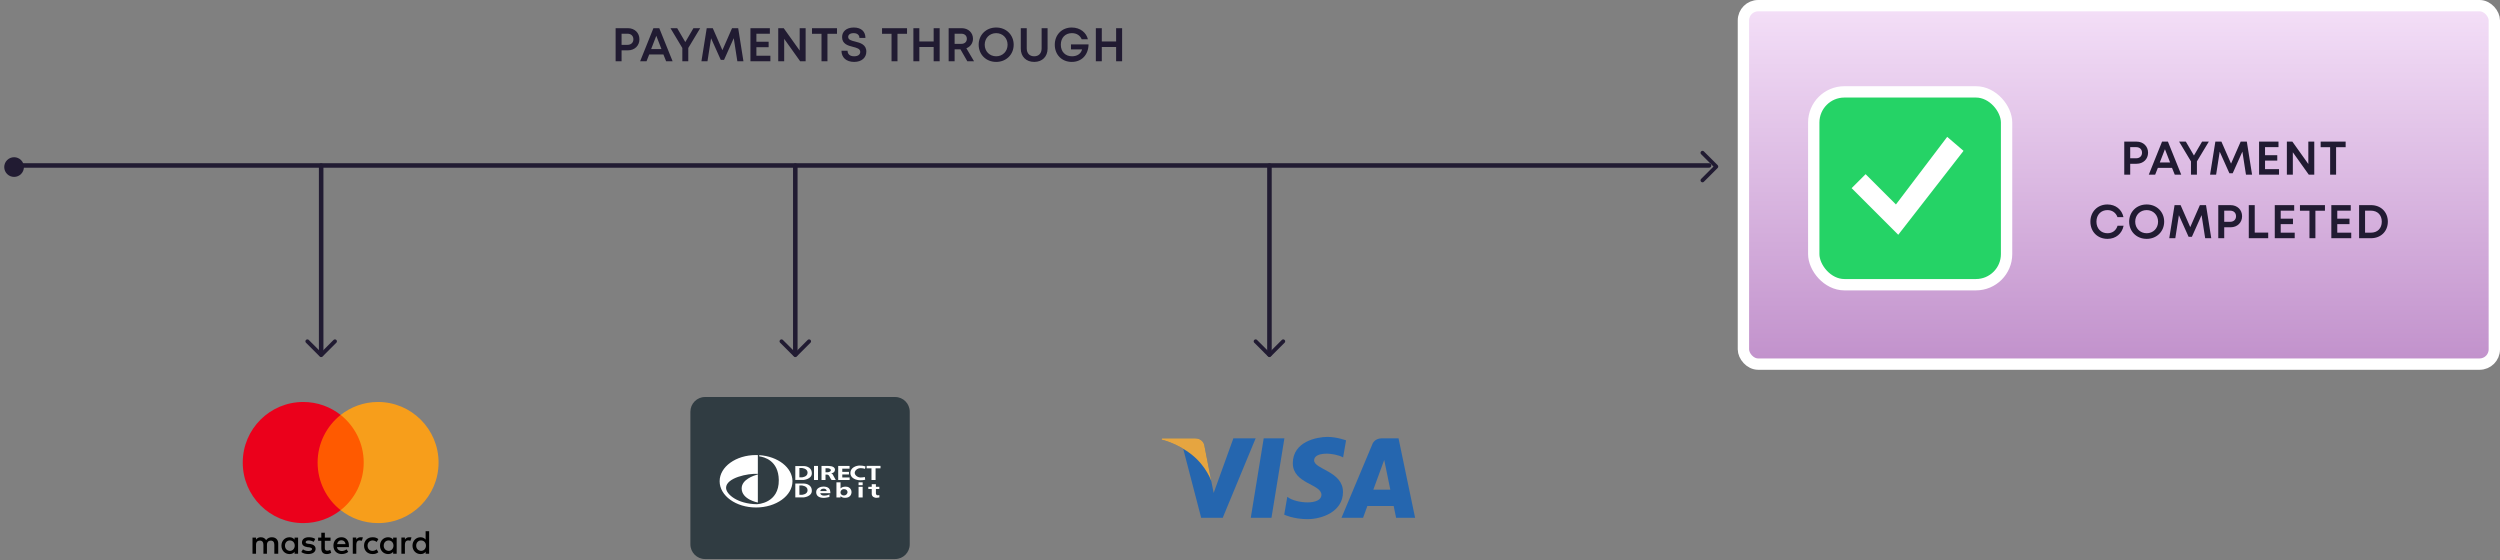 <svg width="1102" height="247" viewBox="0 0 1102 247" fill="none" xmlns="http://www.w3.org/2000/svg">
<rect x="0" y="0" width="1102" height="247" fill="#808080" stroke="none"/>
<path d="M6 72.929L753.353 72.929" stroke="#211B32" stroke-width="2" stroke-linecap="round"/>
<path d="M750.457 79.5L756.532 73.425L750.457 67.351" stroke="#211B32" stroke-width="1.736" stroke-linecap="round" stroke-linejoin="round"/>
<path fill-rule="evenodd" clip-rule="evenodd" d="M6.208 69.302C8.604 69.302 10.547 71.245 10.547 73.641C10.547 76.038 8.604 77.981 6.208 77.981C3.811 77.981 1.869 76.038 1.869 73.641C1.869 71.245 3.811 69.302 6.208 69.302Z" fill="#211B32"/>
<path d="M141.569 73L141.569 156.179" stroke="#211B32" stroke-width="2" stroke-linecap="round"/>
<path d="M135.492 150.461L141.567 156.536L147.641 150.461" stroke="#211B32" stroke-width="1.736" stroke-linecap="round" stroke-linejoin="round"/>
<path d="M350.569 73L350.569 156.179" stroke="#211B32" stroke-width="2" stroke-linecap="round"/>
<path d="M344.492 150.461L350.567 156.536L356.641 150.461" stroke="#211B32" stroke-width="1.736" stroke-linecap="round" stroke-linejoin="round"/>
<path d="M559.569 73L559.569 156.179" stroke="#211B32" stroke-width="2" stroke-linecap="round"/>
<path d="M553.492 150.461L559.567 156.536L565.641 150.461" stroke="#211B32" stroke-width="1.736" stroke-linecap="round" stroke-linejoin="round"/>
<path d="M271.366 12.421H276.781C279.78 12.421 281.863 14.504 281.863 17.315C281.863 20.106 279.78 22.189 276.781 22.189H273.99V27H271.366V12.421ZM273.99 19.773H276.552C278.197 19.773 279.197 18.773 279.197 17.315C279.197 15.837 278.197 14.858 276.552 14.858H273.99V19.773ZM296.483 27H293.63L292.422 24.001H286.174L284.986 27H282.175L288.027 12.421H290.61L296.483 27ZM289.298 15.774L287.027 21.627H291.568L289.298 15.774ZM300.772 27V21.148L295.545 12.421H298.502L302.085 18.544L305.667 12.421H308.645L303.397 21.148V27H300.772ZM325.395 12.421L327.707 27H325.02L323.437 16.836L319.167 26.375H317.709L313.44 16.857L311.857 27H309.191L311.524 12.421H314.19L318.438 22.126L322.687 12.421H325.395ZM339.585 27H330.796V12.421H339.356V14.858H333.42V18.398H338.814V20.794H333.42V24.563H339.585V27ZM343.045 27V12.421H345.461L352.501 22.293V12.421H355.125V27H352.709L345.669 17.128V27H343.045ZM357.932 14.899V12.421H368.949V14.899H364.742V27H362.118V14.899H357.932ZM376.505 27.292C372.965 27.292 370.924 25.271 370.924 22.376H373.61C373.61 23.834 374.589 24.813 376.505 24.813C378.338 24.813 379.192 23.959 379.192 22.876C379.192 21.481 377.692 21.085 375.964 20.648C373.756 20.106 371.194 19.356 371.194 16.378C371.194 13.941 373.006 12.129 376.36 12.129C379.692 12.129 381.483 13.941 381.483 16.732H378.838C378.838 15.482 377.942 14.608 376.276 14.608C374.631 14.608 373.881 15.357 373.881 16.295C373.881 17.524 375.276 17.919 376.943 18.315C379.192 18.877 381.879 19.606 381.879 22.751C381.879 25.334 379.921 27.292 376.505 27.292ZM388.801 14.899V12.421H399.818V14.899H395.611V27H392.987V14.899H388.801ZM405.247 18.273H411.557V12.421H414.202V27H411.557V20.731H405.247V27H402.622V12.421H405.247V18.273ZM425.977 21.273L429.351 27H426.393L423.373 21.752H420.791V27H418.166V12.421H423.915C426.851 12.421 428.892 14.441 428.892 17.086C428.892 18.961 427.789 20.585 425.977 21.273ZM426.185 17.086C426.185 15.774 425.269 14.858 423.706 14.858H420.791V19.335H423.706C425.269 19.335 426.185 18.419 426.185 17.086ZM439.122 27.292C434.645 27.292 431.396 24.022 431.396 19.71C431.396 15.399 434.645 12.129 439.122 12.129C443.559 12.129 446.829 15.399 446.829 19.71C446.829 24.022 443.559 27.292 439.122 27.292ZM439.122 24.813C441.976 24.813 444.142 22.647 444.142 19.71C444.142 16.774 441.976 14.608 439.122 14.608C436.227 14.608 434.061 16.774 434.061 19.71C434.061 22.647 436.227 24.813 439.122 24.813ZM455.879 27.292C452.297 27.292 449.964 24.938 449.964 21.439V12.421H452.589V21.314C452.589 23.543 453.859 24.813 455.879 24.813C457.879 24.813 459.149 23.543 459.149 21.314V12.421H461.773V21.439C461.773 24.938 459.441 27.292 455.879 27.292ZM476.983 21.772H472.088V19.565H479.836C479.753 24.188 476.795 27.292 472.442 27.292C468.069 27.292 464.945 24.147 464.945 19.71C464.945 15.295 468.11 12.129 472.401 12.129C476.212 12.129 478.857 14.42 479.545 17.315H476.816C476.129 15.732 474.713 14.608 472.484 14.608C469.61 14.608 467.61 16.586 467.61 19.71C467.61 22.814 469.61 24.813 472.526 24.813C474.879 24.813 476.504 23.647 476.983 21.772ZM485.672 18.273H491.982V12.421H494.628V27H491.982V20.731H485.672V27H483.048V12.421H485.672V18.273Z" fill="#211B32"/>
<g clip-path="url(#clip0_1972_7750)">
<path d="M122.646 244.088V239.638C122.646 237.936 121.609 236.822 119.83 236.822C118.94 236.822 117.972 237.116 117.307 238.083C116.789 237.271 116.046 236.822 114.931 236.822C114.188 236.822 113.445 237.047 112.858 237.859V236.969H111.303V244.088H112.858V240.157C112.858 238.895 113.523 238.299 114.56 238.299C115.596 238.299 116.115 238.964 116.115 240.157V244.088H117.67V240.157C117.67 238.895 118.413 238.299 119.372 238.299C120.409 238.299 120.927 238.964 120.927 240.157V244.088H122.646ZM145.713 236.969H143.191V234.818H141.635V236.969H140.227V238.377H141.635V241.643C141.635 243.275 142.301 244.234 144.08 244.234C144.746 244.234 145.489 244.01 146.007 243.716L145.558 242.377C145.108 242.671 144.59 242.748 144.219 242.748C143.476 242.748 143.182 242.299 143.182 241.565V238.377H145.705V236.969H145.713ZM158.914 236.813C158.024 236.813 157.428 237.263 157.057 237.85V236.96H155.502V244.079H157.057V240.07C157.057 238.887 157.575 238.213 158.543 238.213C158.836 238.213 159.208 238.291 159.51 238.36L159.96 236.874C159.649 236.813 159.208 236.813 158.914 236.813ZM138.966 237.556C138.223 237.038 137.186 236.813 136.072 236.813C134.292 236.813 133.108 237.703 133.108 239.111C133.108 240.295 133.998 240.969 135.553 241.185L136.296 241.263C137.108 241.409 137.558 241.634 137.558 242.006C137.558 242.524 136.962 242.895 135.925 242.895C134.888 242.895 134.067 242.524 133.549 242.152L132.806 243.336C133.618 243.932 134.733 244.226 135.847 244.226C137.921 244.226 139.113 243.258 139.113 241.928C139.113 240.666 138.145 240.001 136.668 239.777L135.925 239.699C135.26 239.621 134.741 239.474 134.741 239.034C134.741 238.515 135.26 238.221 136.08 238.221C136.97 238.221 137.86 238.593 138.309 238.818L138.966 237.556ZM180.34 236.813C179.45 236.813 178.854 237.263 178.482 237.85V236.96H176.927V244.079H178.482V240.07C178.482 238.887 179.001 238.213 179.968 238.213C180.262 238.213 180.633 238.291 180.936 238.36L181.385 236.891C181.083 236.813 180.642 236.813 180.34 236.813ZM160.469 240.528C160.469 242.679 161.955 244.234 164.253 244.234C165.29 244.234 166.033 244.01 166.776 243.422L166.033 242.161C165.437 242.61 164.849 242.826 164.176 242.826C162.914 242.826 162.024 241.936 162.024 240.528C162.024 239.189 162.914 238.299 164.176 238.23C164.841 238.23 165.437 238.455 166.033 238.895L166.776 237.634C166.033 237.038 165.29 236.822 164.253 236.822C161.955 236.813 160.469 238.377 160.469 240.528ZM174.854 240.528V236.969H173.299V237.859C172.78 237.193 172.037 236.822 171.07 236.822C169.065 236.822 167.51 238.377 167.51 240.528C167.51 242.679 169.065 244.234 171.07 244.234C172.106 244.234 172.849 243.863 173.299 243.198V244.088H174.854V240.528ZM169.143 240.528C169.143 239.267 169.955 238.23 171.294 238.23C172.556 238.23 173.446 239.198 173.446 240.528C173.446 241.79 172.556 242.826 171.294 242.826C169.964 242.748 169.143 241.781 169.143 240.528ZM150.534 236.813C148.461 236.813 146.975 238.299 146.975 240.52C146.975 242.748 148.461 244.226 150.612 244.226C151.648 244.226 152.685 243.932 153.506 243.258L152.763 242.144C152.167 242.593 151.424 242.887 150.69 242.887C149.722 242.887 148.763 242.437 148.538 241.185H153.8C153.8 240.96 153.8 240.813 153.8 240.589C153.869 238.299 152.53 236.813 150.534 236.813ZM150.534 238.152C151.502 238.152 152.167 238.748 152.314 239.854H148.607C148.754 238.895 149.42 238.152 150.534 238.152ZM189.169 240.528V234.152H187.614V237.859C187.096 237.193 186.353 236.822 185.385 236.822C183.381 236.822 181.826 238.377 181.826 240.528C181.826 242.679 183.381 244.234 185.385 244.234C186.422 244.234 187.165 243.863 187.614 243.198V244.088H189.169V240.528ZM183.459 240.528C183.459 239.267 184.271 238.23 185.61 238.23C186.871 238.23 187.761 239.198 187.761 240.528C187.761 241.79 186.871 242.826 185.61 242.826C184.271 242.748 183.459 241.781 183.459 240.528ZM131.398 240.528V236.969H129.843V237.859C129.324 237.193 128.581 236.822 127.614 236.822C125.609 236.822 124.054 238.377 124.054 240.528C124.054 242.679 125.609 244.234 127.614 244.234C128.651 244.234 129.394 243.863 129.843 243.198V244.088H131.398V240.528ZM125.618 240.528C125.618 239.267 126.43 238.23 127.769 238.23C129.031 238.23 129.921 239.198 129.921 240.528C129.921 241.79 129.031 242.826 127.769 242.826C126.43 242.748 125.618 241.781 125.618 240.528Z" fill="black"/>
<path d="M161.808 182.902H138.447V224.872H161.808V182.902Z" fill="#FF5A00"/>
<path d="M140.002 203.887C140.002 195.36 144.011 187.792 150.162 182.902C145.635 179.343 139.925 177.191 133.696 177.191C118.94 177.191 107 189.131 107 203.887C107 218.643 118.94 230.583 133.696 230.583C139.925 230.583 145.635 228.431 150.162 224.872C144.002 220.051 140.002 212.414 140.002 203.887Z" fill="#EB001B"/>
<path d="M193.324 203.887C193.324 218.643 181.385 230.583 166.629 230.583C160.4 230.583 154.689 228.431 150.162 224.872C156.391 219.973 160.322 212.414 160.322 203.887C160.322 195.36 156.313 187.792 150.162 182.902C154.68 179.343 160.391 177.191 166.62 177.191C181.385 177.191 193.324 189.209 193.324 203.887Z" fill="#F79E1B"/>
</g>
<g clip-path="url(#clip1_1972_7750)">
<rect x="315.654" y="196.918" width="78.645" height="32.231" fill="white"/>
<path d="M364.953 206.399H363.889V208.178H364.843C364.843 208.178 366.164 208.103 366.242 207.288C366.277 206.509 364.953 206.399 364.953 206.399ZM353.404 213.993H352.373V218.106H353.553C353.553 218.106 355.98 217.957 355.98 216.067C355.98 214.178 353.404 213.993 353.404 213.993ZM353.404 206.288H352.373V210.402H353.553C353.553 210.402 355.98 210.214 355.98 208.363C355.98 206.438 353.404 206.285 353.404 206.285V206.288ZM371.975 215.622C370.922 215.622 370.599 216.427 370.506 216.82V217.304C370.599 217.703 370.925 218.401 372.053 218.401C372.436 218.395 372.803 218.249 373.087 217.991C373.371 217.732 373.552 217.379 373.597 216.996C373.597 216.551 373.336 215.622 371.975 215.622ZM363.041 215.402C362.016 215.402 361.681 215.957 361.581 216.473H364.401C364.401 216.473 364.401 215.402 363.041 215.402Z" fill="#303C42"/>
<path d="M394.569 175H310.77C307.215 175 304.324 177.912 304.324 181.493V239.932C304.324 243.513 307.215 246.425 310.77 246.425H394.569C398.124 246.425 401.015 243.513 401.015 239.932V181.493C401.015 177.912 398.124 175 394.569 175ZM369.478 205.398H374.48V206.583H371.279V207.992H374.222V209.141H371.279V210.472H374.515V211.586H369.478V205.398ZM333.251 223.699C324.388 223.699 317.216 218.511 317.216 212.141C317.216 205.771 324.388 200.583 333.251 200.583C333.522 200.583 333.792 200.586 334.06 200.596V208.888C329.773 208.573 320.049 210.599 320.049 215.03C320.049 217.92 325.197 222.14 333.583 222.254C333.912 222.254 343.439 221.884 343.291 211.586C343.168 202.934 336.741 201.421 334.685 201.158V200.629C342.878 201.151 349.324 206.115 349.324 212.141C349.324 218.511 342.114 223.699 333.251 223.699ZM334.06 209.118V221.514C334.06 221.514 326.924 220.215 326.924 215.29C326.924 211.362 332.21 209.628 334.06 209.118ZM354.323 219.254H350.575V213.141H354.249C354.249 213.141 357.891 213.066 357.855 216.4C357.82 218.884 354.323 219.254 354.323 219.254ZM354.323 211.547H350.575V205.433H354.249C354.249 205.433 357.891 205.362 357.855 208.696C357.82 211.177 354.323 211.547 354.323 211.547ZM358.813 205.398H360.576V211.586H358.813V205.398ZM363.186 218.475C364.733 218.511 365.616 217.92 365.616 217.92V219.069C365.616 219.069 363.924 219.475 363.115 219.475C362.268 219.475 359.767 219.29 359.767 216.956C359.767 215.066 361.829 214.475 363.003 214.475C365.065 214.55 366.058 215.287 366.019 217.4C366.019 217.433 362.632 217.41 361.575 217.4C361.678 217.887 362.026 218.42 363.186 218.475ZM366.57 211.586C366.57 211.586 366.277 211.216 366.129 210.956C366.019 210.696 365.687 210.141 365.687 210.141C365.687 210.141 365.429 209.212 364.55 209.212L363.886 209.19V211.586H362.123V205.398H365.027C365.027 205.398 368.043 205.248 368.043 207.028C368.043 208.547 366.313 208.657 366.313 208.657C366.313 208.657 366.793 208.732 367.012 209.066C367.196 209.362 368.411 211.586 368.411 211.586H366.57ZM372.491 219.439C371.492 219.439 370.88 219.095 370.506 218.667V219.29H368.704V212.621H370.509V215.316C370.915 214.868 371.598 214.511 372.749 214.511C375.031 214.511 375.398 216.436 375.36 216.956C375.327 217.475 375.14 219.439 372.491 219.439ZM380.252 219.29H378.454V214.582H380.259V219.29H380.252ZM380.252 213.881H378.454V212.621H380.259V213.881H380.252ZM379.221 210.472C380.475 210.472 381.209 210.251 381.209 210.251L381.393 211.436C381.393 211.436 380.842 211.696 379.185 211.696C377.529 211.696 374.847 210.881 374.847 208.511C374.847 206.102 377.384 205.213 378.966 205.213C380.584 205.213 381.503 205.622 381.503 205.622L381.284 206.693C381.284 206.693 380.436 206.362 379.334 206.362C377.899 206.362 376.794 207.433 376.758 208.398C376.758 209.472 378.009 210.436 379.224 210.475L379.221 210.472ZM386.247 219.439C385.696 219.439 384.262 219.105 384.262 217.696V215.55H382.753V214.586H384.262V213.436H386.099V214.586H387.607V215.55H386.099V217.4C386.099 217.4 386.099 218.326 386.837 218.326C387.572 218.326 387.61 218.215 387.61 218.215L387.643 219.254C387.643 219.254 386.798 219.439 386.247 219.439ZM388.123 206.437H385.954V211.586H384.149V206.437H382.018V205.362H388.123V206.437Z" fill="#303C42"/>
</g>
<path d="M560.463 228.238H551.344L557.044 193.212H566.164L560.463 228.238ZM543.673 193.212L534.979 217.303L533.95 212.115L533.951 212.117L530.883 196.366C530.883 196.366 530.512 193.212 526.557 193.212H512.184L512.016 193.805C512.016 193.805 516.411 194.719 521.555 197.808L529.477 228.239H538.979L553.487 193.212H543.673ZM615.4 228.238H623.773L616.472 193.211H609.142C605.757 193.211 604.932 195.821 604.932 195.821L591.332 228.238H600.838L602.739 223.035H614.332L615.4 228.238ZM605.365 215.848L610.157 202.74L612.852 215.848H605.365ZM592.045 201.635L593.346 194.113C593.346 194.113 589.33 192.586 585.144 192.586C580.619 192.586 569.872 194.564 569.872 204.181C569.872 213.23 582.485 213.343 582.485 218.096C582.485 222.849 571.172 221.997 567.438 219L566.082 226.865C566.082 226.865 570.154 228.842 576.375 228.842C582.599 228.842 591.987 225.62 591.987 216.851C591.987 207.744 579.26 206.896 579.26 202.936C579.261 198.976 588.142 199.485 592.045 201.635Z" fill="#2566AF"/>
<path d="M533.951 212.116L530.883 196.365C530.883 196.365 530.512 193.211 526.557 193.211H512.184L512.016 193.804C512.016 193.804 518.924 195.236 525.55 200.6C531.885 205.726 533.951 212.116 533.951 212.116Z" fill="#E6A540"/>
<rect x="768.5" y="2.5" width="331" height="158" rx="6.5" fill="url(#paint0_linear_1972_7750)" stroke="white" stroke-width="5"/>
<rect x="799.5" y="40.5" width="85" height="85" rx="13.5" fill="#25D366" stroke="white" stroke-width="5"/>
<path d="M858.327 60.328L835.726 90.127L822.363 76.774L816.197 82.939L836.747 103.489L865.524 66.494L858.327 60.328Z" fill="white"/>
<path d="M936.372 62.421H941.787C944.786 62.421 946.869 64.504 946.869 67.315C946.869 70.106 944.786 72.189 941.787 72.189H938.996V77H936.372V62.421ZM938.996 69.773H941.558C943.204 69.773 944.203 68.773 944.203 67.315C944.203 65.837 943.204 64.858 941.558 64.858H938.996V69.773ZM961.49 77H958.636L957.428 74.001H951.18L949.993 77H947.181L953.034 62.421H955.616L961.49 77ZM954.304 65.774L952.034 71.627H956.574L954.304 65.774ZM965.779 77V71.147L960.551 62.421H963.509L967.091 68.544L970.673 62.421H973.652L968.403 71.147V77H965.779ZM990.401 62.421L992.713 77H990.026L988.444 66.836L984.174 76.375H982.716L978.446 66.857L976.864 77H974.198L976.53 62.421H979.196L983.445 72.126L987.694 62.421H990.401ZM1004.59 77H995.802V62.421H1004.36V64.858H998.427V68.398H1003.82V70.793H998.427V74.563H1004.59V77ZM1008.05 77V62.421H1010.47L1017.51 72.293V62.421H1020.13V77H1017.72L1010.68 67.128V77H1008.05ZM1022.94 64.899V62.421H1033.96V64.899H1029.75V77H1027.12V64.899H1022.94ZM929.005 105.292C924.589 105.292 921.444 102.147 921.444 97.71C921.444 93.316 924.61 90.129 928.942 90.129C932.566 90.129 935.315 92.337 936.024 95.711H933.379C932.691 93.753 931.046 92.608 928.963 92.608C926.151 92.608 924.11 94.628 924.11 97.71C924.11 100.772 926.151 102.813 928.963 102.813C931.171 102.813 932.775 101.605 933.42 99.502H936.086C935.378 103.001 932.65 105.292 929.005 105.292ZM946.261 105.292C941.783 105.292 938.534 102.022 938.534 97.71C938.534 93.399 941.783 90.129 946.261 90.129C950.697 90.129 953.967 93.399 953.967 97.71C953.967 102.022 950.697 105.292 946.261 105.292ZM946.261 102.813C949.115 102.813 951.281 100.647 951.281 97.71C951.281 94.774 949.115 92.608 946.261 92.608C943.366 92.608 941.2 94.774 941.2 97.71C941.2 100.647 943.366 102.813 946.261 102.813ZM972.414 90.421L974.726 105H972.039L970.456 94.836L966.187 104.375H964.729L960.459 94.857L958.876 105H956.21L958.543 90.421H961.209L965.458 100.126L969.707 90.421H972.414ZM977.815 90.421H983.23C986.229 90.421 988.312 92.504 988.312 95.315C988.312 98.106 986.229 100.189 983.23 100.189H980.439V105H977.815V90.421ZM980.439 97.773H983.001C984.647 97.773 985.646 96.773 985.646 95.315C985.646 93.837 984.647 92.858 983.001 92.858H980.439V97.773ZM991.264 90.421H993.889V102.522H999.824V105H991.264V90.421ZM1011.51 105H1002.72V90.421H1011.28V92.858H1005.34V96.398H1010.74V98.793H1005.34V102.563H1011.51V105ZM1013.82 92.899V90.421H1024.84V92.899H1020.63V105H1018.01V92.899H1013.82ZM1036.43 105H1027.65V90.421H1036.21V92.858H1030.27V96.398H1035.66V98.793H1030.27V102.563H1036.43V105ZM1039.89 105V90.421H1045.16C1049.52 90.421 1052.56 93.483 1052.56 97.71C1052.56 101.938 1049.52 105 1045.16 105H1039.89ZM1042.52 92.858V102.563H1045.08C1048 102.563 1049.89 100.668 1049.89 97.71C1049.89 94.753 1048 92.858 1045.08 92.858H1042.52Z" fill="#211B32"/>
<defs>
<linearGradient id="paint0_linear_1972_7750" x1="934" y1="5" x2="934" y2="158" gradientUnits="userSpaceOnUse">
<stop stop-color="#F3DEF7"/>
<stop offset="1" stop-color="#C292CC"/>
</linearGradient>
<clipPath id="clip0_1972_7750">
<rect width="86.324" height="67.041" fill="white" transform="translate(107 177.191)"/>
</clipPath>
<clipPath id="clip1_1972_7750">
<rect width="96.691" height="71.425" fill="white" transform="translate(304.324 175)"/>
</clipPath>
</defs>
</svg>
